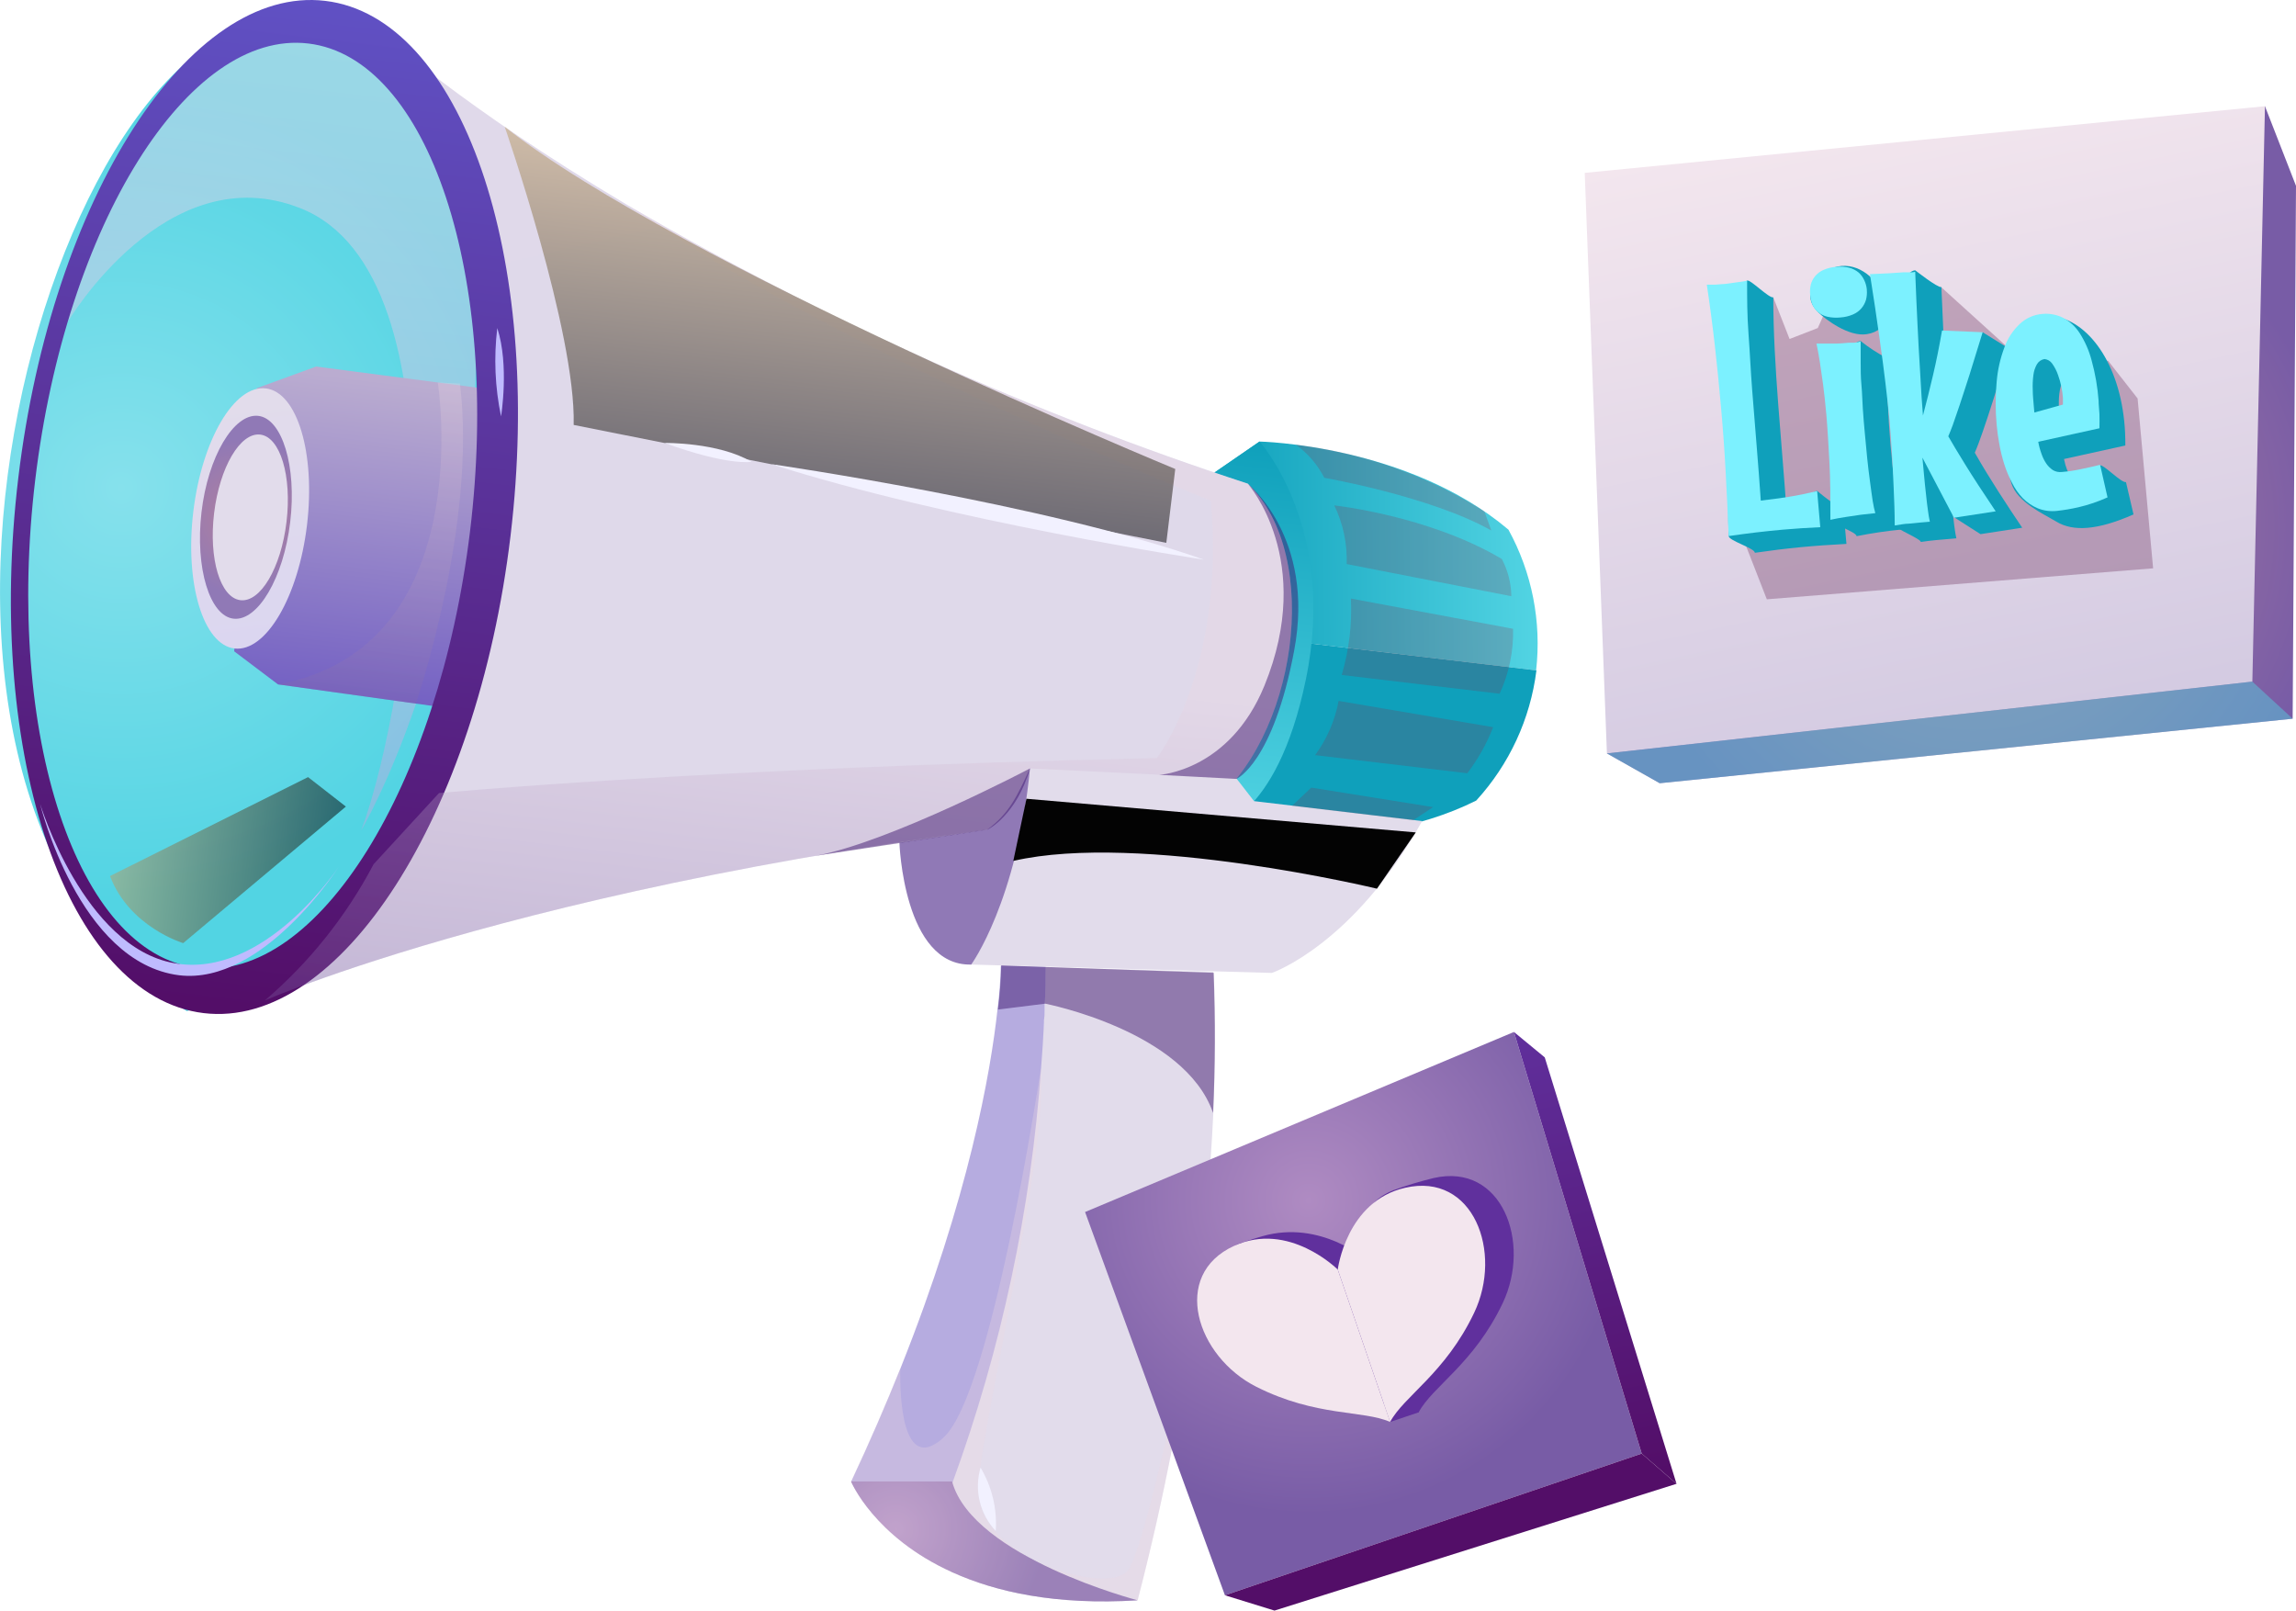 <?xml version="1.0" encoding="UTF-8"?> <svg xmlns="http://www.w3.org/2000/svg" width="211" height="148" viewBox="0 0 211 148" fill="none"> <g clip-path="url(#clip0)"> <path fill-rule="evenodd" clip-rule="evenodd" d="M208.148 9.76L211 17.077L210.693 66.043L152.526 71.971L147.674 69.233L208.148 9.76Z" fill="url(#paint0_radial)"></path> <path fill-rule="evenodd" clip-rule="evenodd" d="M147.674 69.233L145.634 15.885L208.148 9.76L206.989 62.635L147.674 69.233Z" fill="url(#paint1_linear)"></path> <g style="mix-blend-mode:multiply" opacity="0.45"> <path fill-rule="evenodd" clip-rule="evenodd" d="M210.693 66.043L206.989 62.635L147.674 69.234L152.526 71.971L210.693 66.043Z" fill="#52D4E3"></path> </g> <g style="mix-blend-mode:multiply" opacity="0.3"> <path fill-rule="evenodd" clip-rule="evenodd" d="M193.74 33.159L196.444 36.616L197.87 52.225L162.369 55.071L160.013 49.025L161.201 27.418L162.964 27.329L164.459 31.15L167.053 30.145L168.747 26.344L178.401 26.393L184.63 32.036L193.74 33.159Z" fill="#5C1748"></path> </g> <path d="M169.687 49.98C166.657 50.138 164.241 50.364 161.27 50.797C161.27 50.374 158.884 49.694 158.864 49.261C158.557 42.092 160.379 35.217 159.26 27.703C159.686 27.703 159.844 26.108 160.557 25.783C160.854 25.655 162.538 27.398 162.964 27.329C162.964 33.592 163.746 40.476 164.221 47.518C165.647 47.36 165.915 45.312 166.994 45.105C166.994 45.105 168.905 46.75 169.39 46.641L169.687 49.98Z" fill="#0FA0BB"></path> <path d="M173.401 32.903C173.395 38.184 173.843 43.455 174.738 48.66C173.355 48.794 171.98 48.998 170.618 49.271C170.618 48.867 168.212 48.138 168.212 47.735C168.212 40.654 169.866 35.414 169.331 33.08C169.905 33.08 170.044 31.396 170.995 31.337C171.742 31.938 172.548 32.462 173.401 32.903ZM171.559 30.707C169.905 30.973 167.786 29.377 167.073 28.678C165.519 27.142 166.796 25.389 168.123 24.739C172.163 22.868 175.738 30.047 171.559 30.707Z" fill="#0FA0BB"></path> <path d="M184.63 32.036C184.096 33.839 182.244 39.915 181.481 41.599C182.798 43.923 184.511 46.523 185.838 48.493L182.006 49.084L179.6 47.547L179.105 43.559C179.194 44.544 179.55 48.542 179.788 49.468C178.154 49.606 177.58 49.645 176.52 49.803C176.52 49.507 174.124 48.562 174.124 48.266C173.965 40.388 175.669 35.641 174.253 26.669C174.599 26.669 175.154 24.887 176.005 24.837C176.005 24.837 178.055 26.452 178.412 26.384C178.649 32.292 178.966 37.817 179.115 39.58C179.839 37.01 180.424 34.403 180.867 31.77L182.204 30.53L184.63 32.036Z" fill="#0FA0BB"></path> <path d="M196.068 47.272C192.76 48.729 190.532 48.867 188.987 47.941C187.849 47.252 185.403 46.169 184.848 44.426C183.858 41.382 185.373 36.488 186.542 33.514C187.532 30.963 187.443 28.59 189.512 29.239C192.711 30.274 195.374 34.745 195.315 40.939L189.681 42.18C190.304 45.322 191.661 43.234 192.968 42.761C193.315 42.643 194.949 44.406 195.374 44.297L196.068 47.272ZM189.344 39.472L191.968 38.743C191.869 37.67 191.631 34.686 190.275 34.577C188.809 34.824 189.225 37.926 189.364 39.442L189.344 39.472Z" fill="#0FA0BB"></path> <path d="M167.281 48.444L165.528 48.542L163.845 48.67C163.013 48.749 162.191 48.828 161.379 48.926C160.567 49.025 159.725 49.133 158.864 49.261C158.784 47.291 158.692 45.322 158.586 43.352C158.481 41.383 158.339 39.413 158.161 37.443C157.996 35.546 157.807 33.661 157.596 31.79C157.385 29.919 157.137 28.041 156.854 26.157H157.22H157.656L158.24 26.108C158.586 26.108 158.953 26.029 159.349 25.98C159.745 25.93 160.161 25.871 160.557 25.802C160.557 27.349 160.557 28.974 160.686 30.677C160.814 32.381 160.884 34.095 161.022 35.828C161.161 37.561 161.3 39.295 161.438 41.018C161.577 42.742 161.706 44.396 161.815 46.001C162.696 45.903 163.548 45.785 164.369 45.657C165.191 45.529 166.073 45.342 166.994 45.125L167.281 48.444Z" fill="#7CF1FF"></path> <path d="M170.994 31.367C170.994 31.958 170.994 32.588 170.994 33.267C170.994 33.947 170.994 34.646 171.063 35.365C171.132 36.084 171.142 36.823 171.192 37.561C171.241 38.3 171.301 39.029 171.37 39.748C171.439 40.467 171.519 41.383 171.598 42.151C171.677 42.919 171.766 43.628 171.855 44.278C171.944 44.928 172.014 45.499 172.093 46.001C172.172 46.504 172.261 46.878 172.341 47.154L171.004 47.301L169.677 47.498C169.182 47.567 168.687 47.666 168.211 47.764C168.211 45.794 168.211 44.071 168.122 42.466C168.033 40.861 167.954 39.432 167.845 38.162C167.746 37.079 167.647 36.123 167.538 35.316C167.429 34.508 167.33 33.819 167.241 33.258C167.152 32.696 167.033 32.036 166.934 31.574C167.538 31.574 168.092 31.574 168.588 31.574C169.083 31.574 169.528 31.524 169.885 31.495H170.35C170.47 31.487 170.589 31.47 170.707 31.446C170.805 31.428 170.901 31.401 170.994 31.367ZM171.558 26.63C171.587 26.944 171.561 27.261 171.479 27.565C171.393 27.851 171.248 28.116 171.053 28.343C170.844 28.582 170.584 28.771 170.291 28.895C169.929 29.05 169.544 29.143 169.152 29.171C168.742 29.216 168.327 29.193 167.924 29.102C167.611 29.028 167.32 28.883 167.073 28.678C166.847 28.494 166.67 28.257 166.558 27.989C166.444 27.695 166.374 27.387 166.35 27.073C166.319 26.767 166.339 26.457 166.409 26.157C166.481 25.872 166.616 25.606 166.805 25.379C167.011 25.132 167.272 24.936 167.568 24.808C167.94 24.643 168.339 24.546 168.746 24.522C169.147 24.475 169.553 24.502 169.944 24.601C170.256 24.683 170.547 24.831 170.796 25.034C171.02 25.231 171.199 25.473 171.321 25.743C171.448 26.01 171.529 26.297 171.558 26.59V26.63Z" fill="url(#paint2_linear)"></path> <path d="M182.204 30.53C181.738 32.056 181.332 33.376 180.986 34.469C180.639 35.562 180.342 36.439 180.085 37.236L179.461 39.048C179.292 39.501 179.154 39.846 179.045 40.092C179.381 40.683 179.896 41.54 180.599 42.682C181.303 43.825 182.243 45.263 183.402 46.986L179.57 47.577L176.668 42.052C176.718 42.525 176.767 43.037 176.817 43.657C176.866 44.278 176.936 44.829 176.995 45.401C177.054 45.972 177.114 46.494 177.183 46.957C177.223 47.287 177.279 47.616 177.351 47.941L176.431 48.02L175.44 48.119C175.044 48.119 174.599 48.217 174.123 48.286C174.123 47.085 174.074 45.913 174.024 44.77C173.975 43.628 173.925 42.594 173.866 41.688C173.806 40.782 173.737 39.63 173.658 38.733C173.579 37.837 173.42 36.488 173.262 35.129C173.123 33.954 172.935 32.535 172.697 30.874C172.47 29.21 172.182 27.309 171.846 25.192C173.173 25.143 174.193 25.084 174.915 25.024H175.371H175.718C175.815 25.016 175.911 25 176.005 24.975C176.074 26.846 176.153 28.501 176.223 29.949C176.292 31.396 176.361 32.657 176.431 33.74C176.5 34.824 176.539 35.71 176.589 36.449C176.638 37.187 176.678 37.748 176.718 38.182C177.044 36.961 177.351 35.72 177.649 34.449C177.946 33.179 178.223 31.82 178.47 30.372L182.204 30.53Z" fill="url(#paint3_linear)"></path> <path d="M193.68 45.706C192.821 46.094 191.925 46.397 191.007 46.612C190.354 46.762 189.692 46.874 189.026 46.947C188.431 47.014 187.829 46.933 187.273 46.711C186.762 46.496 186.298 46.185 185.907 45.795C185.507 45.381 185.174 44.91 184.917 44.396C184.626 43.844 184.384 43.267 184.194 42.673C184.001 42.066 183.849 41.448 183.738 40.821C183.619 40.191 183.54 39.59 183.491 39.029C183.37 37.718 183.37 36.4 183.491 35.09C183.58 34.005 183.82 32.938 184.204 31.918C184.5 31.1 184.985 30.361 185.62 29.762C186.19 29.228 186.928 28.904 187.709 28.846C188.35 28.789 188.994 28.908 189.571 29.19C190.195 29.517 190.723 29.999 191.106 30.589C191.607 31.366 191.981 32.217 192.215 33.11C192.55 34.321 192.765 35.561 192.858 36.813C192.858 37.227 192.918 37.63 192.937 38.054C192.957 38.477 192.937 38.901 192.937 39.354L187.313 40.595C187.378 40.971 187.477 41.34 187.61 41.698C187.716 42.019 187.866 42.323 188.056 42.604C188.219 42.842 188.427 43.046 188.67 43.205C188.914 43.348 189.2 43.407 189.482 43.372C190.061 43.325 190.637 43.24 191.205 43.116C191.779 42.998 192.373 42.87 192.997 42.712L193.68 45.706ZM186.956 37.906L189.581 37.177V36.567C189.529 35.851 189.379 35.145 189.135 34.469C189.008 34.09 188.824 33.731 188.59 33.406C188.509 33.291 188.405 33.194 188.284 33.123C188.162 33.052 188.027 33.007 187.887 32.992C187.74 33.016 187.601 33.073 187.479 33.158C187.357 33.243 187.257 33.355 187.184 33.484C187.014 33.788 186.906 34.123 186.867 34.469C186.806 34.923 186.786 35.381 186.808 35.838C186.808 36.34 186.867 36.823 186.907 37.364L186.956 37.906Z" fill="#7CF1FF"></path> <path fill-rule="evenodd" clip-rule="evenodd" d="M28.053 2.157C5.704 -2.767 -16.309 71.804 17.161 92.909C17.161 92.909 44.679 85.857 52.72 66.131C60.761 46.405 55.879 8.312 28.053 2.157Z" fill="url(#paint4_radial)"></path> <path style="mix-blend-mode:multiply" opacity="0.5" fill-rule="evenodd" clip-rule="evenodd" d="M6.248 29.545C6.248 29.545 15.299 14.241 27.608 19.135C43.045 25.221 37.797 64.014 33.192 76.314C33.192 76.314 43.035 59.69 43.739 33.632C44.441 7.573 31.519 2.423 26.191 1.97C20.864 1.517 9.387 13.699 6.248 29.545Z" fill="url(#paint5_linear)"></path> <path fill-rule="evenodd" clip-rule="evenodd" d="M29.053 33.681L23.597 35.67L23.112 46.651L22.993 47.636L21.518 59.848L25.548 62.891L83.427 70.947L85.19 56.303L85.438 54.264L86.992 41.284L29.053 33.681Z" fill="url(#paint6_linear)"></path> <path fill-rule="evenodd" clip-rule="evenodd" d="M28.212 48.257C27.419 54.855 24.439 59.927 21.557 59.592C18.676 59.257 16.972 53.614 17.765 47.016C18.557 40.417 21.537 35.346 24.429 35.69C27.32 36.035 29.004 41.658 28.212 48.257Z" fill="url(#paint7_linear)"></path> <path fill-rule="evenodd" clip-rule="evenodd" d="M26.667 47.991C26.053 53.122 23.696 57.071 21.488 56.854C19.28 56.638 17.923 52.206 18.517 47.075C19.111 41.944 21.488 37.995 23.706 38.211C25.924 38.428 27.291 42.86 26.667 47.991Z" fill="url(#paint8_radial)"></path> <path fill-rule="evenodd" clip-rule="evenodd" d="M26.33 47.951C25.825 52.196 23.924 55.387 22.082 55.15C20.24 54.914 19.171 51.349 19.676 47.154C20.181 42.958 22.072 39.718 23.914 39.935C25.756 40.151 26.835 43.746 26.33 47.951Z" fill="url(#paint9_linear)"></path> <path fill-rule="evenodd" clip-rule="evenodd" d="M111.6 43.431L115.749 40.575C115.749 40.575 129.374 40.851 138.623 48.67C140.79 52.617 141.678 57.133 141.168 61.601L118.541 58.913L111.6 43.431Z" fill="url(#paint10_linear)"></path> <path fill-rule="evenodd" clip-rule="evenodd" d="M108.124 72.336L111.48 76.078C111.48 76.078 124.769 79.003 135.662 73.567C138.704 70.242 140.638 66.062 141.197 61.601L118.571 58.912L108.124 72.336Z" fill="url(#paint11_linear)"></path> <path fill-rule="evenodd" clip-rule="evenodd" d="M115.749 40.575C115.749 40.575 122.908 48.454 120.007 62.438C117.293 75.556 111.481 76.078 111.481 76.078L109.738 74.108L111.144 73.98L114.689 44.435L111.599 43.431L115.749 40.575Z" fill="url(#paint12_linear)"></path> <path fill-rule="evenodd" clip-rule="evenodd" d="M111.135 74.01C53.76 79.003 24.34 91.934 24.34 91.934C28.435 88.426 31.826 84.179 34.332 79.416C39.847 69.43 42.581 57.612 43.828 49.133C44.937 36.517 44.819 16.043 35.025 2.984C35.025 2.984 42.343 9.74 57.662 18.84C75.701 29.362 94.814 37.946 114.68 44.445C121.681 51.211 119.027 68.012 111.135 74.01Z" fill="url(#paint13_linear)"></path> <path fill-rule="evenodd" clip-rule="evenodd" d="M29.885 0.079C17.398 -1.408 4.763 18.209 1.683 43.904C-1.397 69.598 6.218 91.589 18.715 93.096C31.212 94.603 43.837 74.965 46.917 49.241C49.997 23.518 42.382 1.566 29.885 0.079ZM18.131 88.93C7.09 87.65 0.425 67.54 3.238 44.091C6.05 20.642 17.299 2.679 28.34 3.998C39.382 5.318 46.046 25.389 43.194 48.838C40.342 72.286 29.172 90.24 18.131 88.93Z" fill="url(#paint14_linear)"></path> <path style="mix-blend-mode:multiply" opacity="0.3" fill-rule="evenodd" clip-rule="evenodd" d="M40.234 35.149C40.234 35.149 44.105 59.493 25.548 62.891L38.214 64.654C38.214 64.654 43.878 48.148 42.264 35.247L40.234 35.149Z" fill="url(#paint15_linear)"></path> <path fill-rule="evenodd" clip-rule="evenodd" d="M3.684 73.862C3.684 73.862 7.209 88.467 16.468 89.619C24.191 90.545 31.133 79.643 31.133 79.643C31.133 79.643 24.33 90.003 16.002 88.507C7.674 87.01 3.684 73.862 3.684 73.862Z" fill="#BFBBFF"></path> <path fill-rule="evenodd" clip-rule="evenodd" d="M45.699 30.145C45.372 32.851 45.489 35.592 46.046 38.261C46.046 38.261 46.818 33.573 45.699 30.145Z" fill="#BFBBFF"></path> <path style="mix-blend-mode:multiply" opacity="0.3" fill-rule="evenodd" clip-rule="evenodd" d="M111.135 74.01C53.76 79.003 24.34 91.934 24.34 91.934C28.435 88.426 31.826 84.179 34.332 79.417L40.343 72.877C40.343 72.877 64.366 70.583 106.312 69.657C106.312 69.657 112.64 61.532 111.263 46.021C111.263 46.021 76.199 31.909 57.652 18.86C75.691 29.382 94.805 37.965 114.67 44.465C121.681 51.211 119.027 68.012 111.135 74.01Z" fill="url(#paint16_linear)"></path> <path fill-rule="evenodd" clip-rule="evenodd" d="M94.657 70.612C94.657 70.612 92.785 83.336 89.26 88.635L116.887 89.403C116.887 89.403 124.413 86.813 130.691 75.448L115.244 73.616L113.63 71.538L94.657 70.612Z" fill="url(#paint17_linear)"></path> <path fill-rule="evenodd" clip-rule="evenodd" d="M82.655 77.437C82.655 77.437 83.031 88.802 89.26 88.635C89.26 88.635 93.488 82.804 94.656 70.593C93.508 73.104 92.745 74.758 90.755 76.216L82.655 77.437Z" fill="url(#paint18_radial)"></path> <path fill-rule="evenodd" clip-rule="evenodd" d="M110.055 118.406C108.836 128.056 106.997 137.618 104.549 147.035L87.507 144.474L83.675 137.945L83.398 137.472C83.596 137.039 83.794 136.606 83.982 136.172C84.477 135.089 84.972 134.006 85.408 132.942C93.261 114.614 95.38 100.945 95.924 93.992C95.93 93.923 95.93 93.854 95.924 93.785C95.974 93.224 96.014 92.712 96.023 92.229C96.123 90.26 96.093 89.078 96.083 88.871L111.501 89.304V89.432C111.699 93.716 111.679 98.05 111.501 102.304C111.243 107.868 110.709 113.324 110.055 118.406Z" fill="url(#paint19_linear)"></path> <path fill-rule="evenodd" clip-rule="evenodd" d="M83.675 137.945L78.228 136.133C79.942 132.489 81.437 129.012 82.754 125.733C89.052 109.976 91.042 98.502 91.666 92.79C91.838 91.444 91.941 90.09 91.973 88.733L96.092 88.851C96.092 89.993 96.092 91.116 96.013 92.219C96.013 92.741 96.013 93.204 95.944 93.765C95.949 93.834 95.949 93.903 95.944 93.972C95.875 95.38 95.785 96.769 95.677 98.118C94.757 111.126 92.021 123.944 87.547 136.202C86.913 137.905 86.497 138.811 86.497 138.811" fill="url(#paint20_linear)"></path> <g style="mix-blend-mode:multiply" opacity="0.5"> <path fill-rule="evenodd" clip-rule="evenodd" d="M111.481 102.274C108.866 94.711 96.053 92.229 96.053 92.229L91.706 92.771C91.878 91.424 91.98 90.07 92.013 88.713L96.132 88.861L111.54 89.393C111.698 93.687 111.679 98.02 111.481 102.274Z" fill="#40176F"></path> </g> <path fill-rule="evenodd" clip-rule="evenodd" d="M104.549 147.055C97.004 147.527 91.478 146.277 87.507 144.474C80.318 141.224 78.209 136.133 78.209 136.133H83.982H87.507V136.182C89.458 143.115 104.549 147.055 104.549 147.055Z" fill="url(#paint21_radial)"></path> <path style="mix-blend-mode:screen" opacity="0.5" fill-rule="evenodd" clip-rule="evenodd" d="M10.11 80.5L28.31 71.41L31.786 74.118L16.834 86.665C16.834 86.665 11.882 85.188 10.11 80.5Z" fill="url(#paint22_linear)"></path> <path style="mix-blend-mode:screen" opacity="0.5" fill-rule="evenodd" clip-rule="evenodd" d="M46.383 11.65C46.383 11.65 52.938 30.53 52.72 39.048L107.183 49.882L108.005 43.096C108.005 43.096 62.385 24.286 46.383 11.65Z" fill="url(#paint23_linear)"></path> <path fill-rule="evenodd" clip-rule="evenodd" d="M70.901 42.653C70.901 42.653 96.053 46.287 110.639 51.428C110.639 51.428 87.25 47.882 70.901 42.653Z" fill="#F2F1FF"></path> <path fill-rule="evenodd" clip-rule="evenodd" d="M61.078 40.703C61.078 40.703 66.029 40.634 69.069 42.436C69.069 42.436 66.95 42.84 61.078 40.703Z" fill="#F2F1FF"></path> <g style="mix-blend-mode:multiply" opacity="0.5"> <path fill-rule="evenodd" clip-rule="evenodd" d="M94.657 70.612C94.657 70.612 81.784 77.398 74.921 78.648L90.765 76.236C90.765 76.236 93.409 74.936 94.657 70.612Z" fill="#40176F"></path> </g> <path style="mix-blend-mode:screen" opacity="0.99" fill-rule="evenodd" clip-rule="evenodd" d="M94.33 73.399L130.107 76.492L126.542 81.662C126.542 81.662 104.757 76.423 93.122 79.111L94.33 73.399Z" fill="url(#paint24_linear)"></path> <path style="mix-blend-mode:multiply" opacity="0.3" fill-rule="evenodd" clip-rule="evenodd" d="M110.055 118.426C108.836 128.076 106.997 137.638 104.549 147.055C97.004 147.527 91.478 146.277 87.507 144.474C80.318 141.224 78.209 136.133 78.209 136.133C79.922 132.489 81.417 129.013 82.734 125.733C82.734 126.078 82.467 133.878 85.408 132.942C85.918 132.746 86.378 132.44 86.755 132.046C91.102 128.028 95.459 99.468 95.657 98.178C96.37 105.574 90.399 129.958 89.904 136.537C89.409 143.115 101.787 146.641 103.618 144.346C105.45 142.052 109.916 119.263 110.055 118.426Z" fill="url(#paint25_linear)"></path> <path fill-rule="evenodd" clip-rule="evenodd" d="M90.112 134.862C89.817 135.87 89.79 136.936 90.035 137.956C90.28 138.977 90.787 139.916 91.508 140.683C91.645 138.647 91.158 136.618 90.112 134.862Z" fill="#F2F1FF"></path> <g style="mix-blend-mode:multiply" opacity="0.2"> <path fill-rule="evenodd" clip-rule="evenodd" d="M122.621 46.445C122.621 46.445 131.296 47.37 138.019 51.369C138.573 52.425 138.871 53.595 138.891 54.786L123.76 51.832C123.824 49.971 123.433 48.122 122.621 46.445Z" fill="#951736"></path> </g> <g style="mix-blend-mode:multiply" opacity="0.2"> <path fill-rule="evenodd" clip-rule="evenodd" d="M124.146 55.003C124.261 57.373 123.977 59.747 123.304 62.024L137.811 63.748C138.676 61.879 139.1 59.837 139.049 57.78L124.146 55.003Z" fill="#951736"></path> </g> <g style="mix-blend-mode:multiply" opacity="0.2"> <path fill-rule="evenodd" clip-rule="evenodd" d="M123.017 64.408C122.684 66.21 121.946 67.913 120.858 69.391L134.841 71.055C135.828 69.761 136.628 68.336 137.217 66.821L123.017 64.408Z" fill="#951736"></path> </g> <g style="mix-blend-mode:multiply" opacity="0.2"> <path fill-rule="evenodd" clip-rule="evenodd" d="M118.739 74.049L120.502 72.375L131.701 74.167L129.87 75.369L118.739 74.049Z" fill="#951736"></path> </g> <g style="mix-blend-mode:multiply" opacity="0.2"> <path fill-rule="evenodd" clip-rule="evenodd" d="M119.086 40.861C120.188 41.654 121.084 42.697 121.7 43.904C121.7 43.904 131.484 45.607 137.049 48.749L136.415 46.996C131.168 43.697 125.249 41.601 119.086 40.861Z" fill="#951736"></path> </g> <g style="mix-blend-mode:multiply" opacity="0.5"> <path fill-rule="evenodd" clip-rule="evenodd" d="M106.53 71.203C106.53 71.203 112.976 70.868 116.195 63.019C120.918 51.477 114.689 44.475 114.689 44.475C114.689 44.475 120.878 49.399 118.937 59.759C116.997 70.12 113.63 71.577 113.63 71.577L106.53 71.203Z" fill="#40176F"></path> </g> <path fill-rule="evenodd" clip-rule="evenodd" d="M150.873 133.572L139.128 94.829L99.717 111.374L112.57 146.592L150.873 133.572Z" fill="url(#paint26_radial)"></path> <path fill-rule="evenodd" clip-rule="evenodd" d="M139.128 94.829L141.96 97.163L154.071 136.349L150.873 133.572L139.128 94.829Z" fill="url(#paint27_linear)"></path> <path fill-rule="evenodd" clip-rule="evenodd" d="M125.562 115.767C125.562 115.767 121.364 112.074 116.036 113.59C115.194 113.827 113.867 114.26 113.729 114.339C108.421 117.185 112.739 123.832 118.086 126.541C123.433 129.249 127.909 128.668 130.375 129.781L125.562 115.767Z" fill="url(#paint28_linear)"></path> <path fill-rule="evenodd" clip-rule="evenodd" d="M125.562 115.767C125.562 115.767 123.7 111.098 128.037 109.375C129.253 108.932 130.493 108.557 131.751 108.252C138.029 106.814 140.752 114.161 138.098 119.745C135.444 125.329 131.632 127.407 130.374 129.781L127.75 130.667L125.562 115.767Z" fill="url(#paint29_linear)"></path> <path fill-rule="evenodd" clip-rule="evenodd" d="M122.938 116.663C122.938 116.663 118.442 112.172 113.412 114.486C107.56 117.165 109.946 124.659 115.462 127.437C120.977 130.214 125.285 129.564 127.751 130.667L122.938 116.663Z" fill="url(#paint30_linear)"></path> <path fill-rule="evenodd" clip-rule="evenodd" d="M122.938 116.663C122.938 116.663 123.721 110.379 129.127 109.148C135.406 107.701 138.129 115.057 135.475 120.631C132.821 126.206 129.009 128.293 127.751 130.667L122.938 116.663Z" fill="url(#paint31_linear)"></path> <path fill-rule="evenodd" clip-rule="evenodd" d="M112.57 146.592L117.125 148L154.071 136.349L150.873 133.572L112.57 146.592Z" fill="url(#paint32_linear)"></path> </g> <defs> <radialGradient id="paint0_radial" cx="0" cy="0" r="1" gradientUnits="userSpaceOnUse" gradientTransform="translate(181.474 48.665) rotate(-21.064) scale(33.456 33.321)"> <stop stop-color="#B3819D"></stop> <stop offset="1" stop-color="#785CA6"></stop> </radialGradient> <linearGradient id="paint1_linear" x1="183.901" y1="67.522" x2="171.813" y2="10.354" gradientUnits="userSpaceOnUse"> <stop offset="0.02" stop-color="#D4CBE2"></stop> <stop offset="1" stop-color="#F3E6EE"></stop> </linearGradient> <linearGradient id="paint2_linear" x1="1090.99" y1="3058.2" x2="1398.64" y2="2852.58" gradientUnits="userSpaceOnUse"> <stop stop-color="#52D4E3"></stop> <stop offset="1" stop-color="#7CF1FF"></stop> </linearGradient> <linearGradient id="paint3_linear" x1="2041.74" y1="3135.35" x2="2365.47" y2="2720.05" gradientUnits="userSpaceOnUse"> <stop stop-color="#52D4E3"></stop> <stop offset="1" stop-color="#7CF1FF"></stop> </linearGradient> <radialGradient id="paint4_radial" cx="0" cy="0" r="1" gradientUnits="userSpaceOnUse" gradientTransform="translate(11.191 44.829) rotate(6.783) scale(38.042 37.84)"> <stop stop-color="#86E1EC"></stop> <stop offset="1" stop-color="#52D4E3"></stop> </radialGradient> <linearGradient id="paint5_linear" x1="20.039" y1="74.744" x2="28.665" y2="2.225" gradientUnits="userSpaceOnUse"> <stop stop-color="#B6ACE0"></stop> <stop offset="0.98" stop-color="#E2DCEB"></stop> </linearGradient> <linearGradient id="paint6_linear" x1="51.843" y1="67.2" x2="55.457" y2="36.814" gradientUnits="userSpaceOnUse"> <stop stop-color="#725FC3"></stop> <stop offset="0.98" stop-color="#BAACD0"></stop> </linearGradient> <linearGradient id="paint7_linear" x1="24.471" y1="59.293" x2="21.54" y2="35.985" gradientUnits="userSpaceOnUse"> <stop stop-color="#DBD6F0"></stop> <stop offset="0.98" stop-color="#E2DCEB"></stop> </linearGradient> <radialGradient id="paint8_radial" cx="0" cy="0" r="1" gradientUnits="userSpaceOnUse" gradientTransform="translate(22.607 47.506) rotate(6.783) scale(7.258 7.219)"> <stop stop-color="#B3819D"></stop> <stop offset="1" stop-color="#9079B6"></stop> </radialGradient> <linearGradient id="paint9_linear" x1="192.281" y1="644.271" x2="192.281" y2="407.165" gradientUnits="userSpaceOnUse"> <stop stop-color="#B6ACE0"></stop> <stop offset="0.98" stop-color="#E2DCEB"></stop> </linearGradient> <linearGradient id="paint10_linear" x1="141.209" y1="50.961" x2="111.682" y2="51.271" gradientUnits="userSpaceOnUse"> <stop stop-color="#52D4E3"></stop> <stop offset="1" stop-color="#0FA0BB"></stop> </linearGradient> <linearGradient id="paint11_linear" x1="6234.94" y1="-11200.5" x2="5331.72" y2="-11537.6" gradientUnits="userSpaceOnUse"> <stop stop-color="#38C7D8"></stop> <stop offset="1" stop-color="#0FA0BB"></stop> </linearGradient> <linearGradient id="paint12_linear" x1="113.063" y1="76.267" x2="117.286" y2="40.766" gradientUnits="userSpaceOnUse"> <stop stop-color="#52D4E3"></stop> <stop offset="1" stop-color="#0FA0BB"></stop> </linearGradient> <linearGradient id="paint13_linear" x1="7566.02" y1="5734.01" x2="5762.02" y2="-1933.11" gradientUnits="userSpaceOnUse"> <stop stop-color="#B6ACE0"></stop> <stop offset="0.98" stop-color="#E2DCEB"></stop> </linearGradient> <linearGradient id="paint14_linear" x1="18.709" y1="93.104" x2="29.776" y2="0.066" gradientUnits="userSpaceOnUse"> <stop offset="0.01" stop-color="#530E68"></stop> <stop offset="1" stop-color="#6051C4"></stop> </linearGradient> <linearGradient id="paint15_linear" x1="32.75" y1="64.007" x2="36.256" y2="34.53" gradientUnits="userSpaceOnUse"> <stop offset="0.02" stop-color="#866CAB"></stop> <stop offset="1" stop-color="#EBD7E3"></stop> </linearGradient> <linearGradient id="paint16_linear" x1="68.837" y1="97.222" x2="77.874" y2="21.25" gradientUnits="userSpaceOnUse"> <stop offset="0.02" stop-color="#866CAB"></stop> <stop offset="0.49" stop-color="#EBD7E3"></stop> </linearGradient> <linearGradient id="paint17_linear" x1="4995.17" y1="1278.84" x2="4947.97" y2="862.536" gradientUnits="userSpaceOnUse"> <stop stop-color="#B6ACE0"></stop> <stop offset="0.98" stop-color="#E2DCEB"></stop> </linearGradient> <radialGradient id="paint18_radial" cx="0" cy="0" r="1" gradientUnits="userSpaceOnUse" gradientTransform="translate(1166.65 1084.66) scale(92.773 139.479)"> <stop stop-color="#B3819D"></stop> <stop offset="1" stop-color="#9079B6"></stop> </radialGradient> <linearGradient id="paint19_linear" x1="3360.85" y1="7250.02" x2="1905.42" y2="4418.11" gradientUnits="userSpaceOnUse"> <stop stop-color="#B6ACE0"></stop> <stop offset="0.98" stop-color="#E2DCEB"></stop> </linearGradient> <linearGradient id="paint20_linear" x1="1489.12" y1="5875.31" x2="1811.56" y2="5875.31" gradientUnits="userSpaceOnUse"> <stop stop-color="#B6ACE0"></stop> <stop offset="0.98" stop-color="#E2DCEB"></stop> </linearGradient> <radialGradient id="paint21_radial" cx="0" cy="0" r="1" gradientUnits="userSpaceOnUse" gradientTransform="translate(82.311 140.511) rotate(6.783) scale(13.733 13.661)"> <stop stop-color="#AF8BC2"></stop> <stop offset="1" stop-color="#785CA6"></stop> </radialGradient> <linearGradient id="paint22_linear" x1="10.461" y1="77.602" x2="31.076" y2="80.081" gradientUnits="userSpaceOnUse"> <stop stop-color="#BD9F65"></stop> <stop offset="1"></stop> </linearGradient> <linearGradient id="paint23_linear" x1="74.965" y1="46.017" x2="78.597" y2="15.484" gradientUnits="userSpaceOnUse"> <stop></stop> <stop offset="1" stop-color="#BD9F65"></stop> </linearGradient> <linearGradient id="paint24_linear" x1="3759.85" y1="501.076" x2="5119.8" y2="501.076" gradientUnits="userSpaceOnUse"> <stop></stop> <stop offset="1" stop-color="#BD9F65"></stop> </linearGradient> <linearGradient id="paint25_linear" x1="3452.62" y1="6132.7" x2="3452.62" y2="3730.84" gradientUnits="userSpaceOnUse"> <stop offset="0.02" stop-color="#866CAB"></stop> <stop offset="0.49" stop-color="#EBD7E3"></stop> </linearGradient> <radialGradient id="paint26_radial" cx="0" cy="0" r="1" gradientUnits="userSpaceOnUse" gradientTransform="translate(120.278 110.313) rotate(161.479) scale(29.277 29.15)"> <stop stop-color="#AF8BC2"></stop> <stop offset="0.99" stop-color="#785CA6"></stop> </radialGradient> <linearGradient id="paint27_linear" x1="148.78" y1="136.601" x2="140.427" y2="93.658" gradientUnits="userSpaceOnUse"> <stop offset="0.01" stop-color="#530E68"></stop> <stop offset="1" stop-color="#60309D"></stop> </linearGradient> <linearGradient id="paint28_linear" x1="7609.29" y1="3693.82" x2="7717.73" y2="3327.65" gradientUnits="userSpaceOnUse"> <stop offset="0.01" stop-color="#530E68"></stop> <stop offset="1" stop-color="#60309D"></stop> </linearGradient> <linearGradient id="paint29_linear" x1="3803.46" y1="3955.92" x2="3887.9" y2="3484.42" gradientUnits="userSpaceOnUse"> <stop offset="0.01" stop-color="#530E68"></stop> <stop offset="1" stop-color="#60309D"></stop> </linearGradient> <linearGradient id="paint30_linear" x1="-5137.62" y1="5641.37" x2="-5360.55" y2="5340.31" gradientUnits="userSpaceOnUse"> <stop offset="0.02" stop-color="#D4CBE2"></stop> <stop offset="1" stop-color="#F3E6EE"></stop> </linearGradient> <linearGradient id="paint31_linear" x1="3642.13" y1="3788.45" x2="3718.21" y2="3352.01" gradientUnits="userSpaceOnUse"> <stop offset="0.02" stop-color="#D4CBE2"></stop> <stop offset="1" stop-color="#F3E6EE"></stop> </linearGradient> <linearGradient id="paint32_linear" x1="-13747" y1="5504.67" x2="-15510.5" y2="5737.51" gradientUnits="userSpaceOnUse"> <stop offset="0.01" stop-color="#530E68"></stop> <stop offset="1" stop-color="#60309D"></stop> </linearGradient> <clipPath id="clip0"> <rect width="211" height="148" fill="white"></rect> </clipPath> </defs> </svg> 